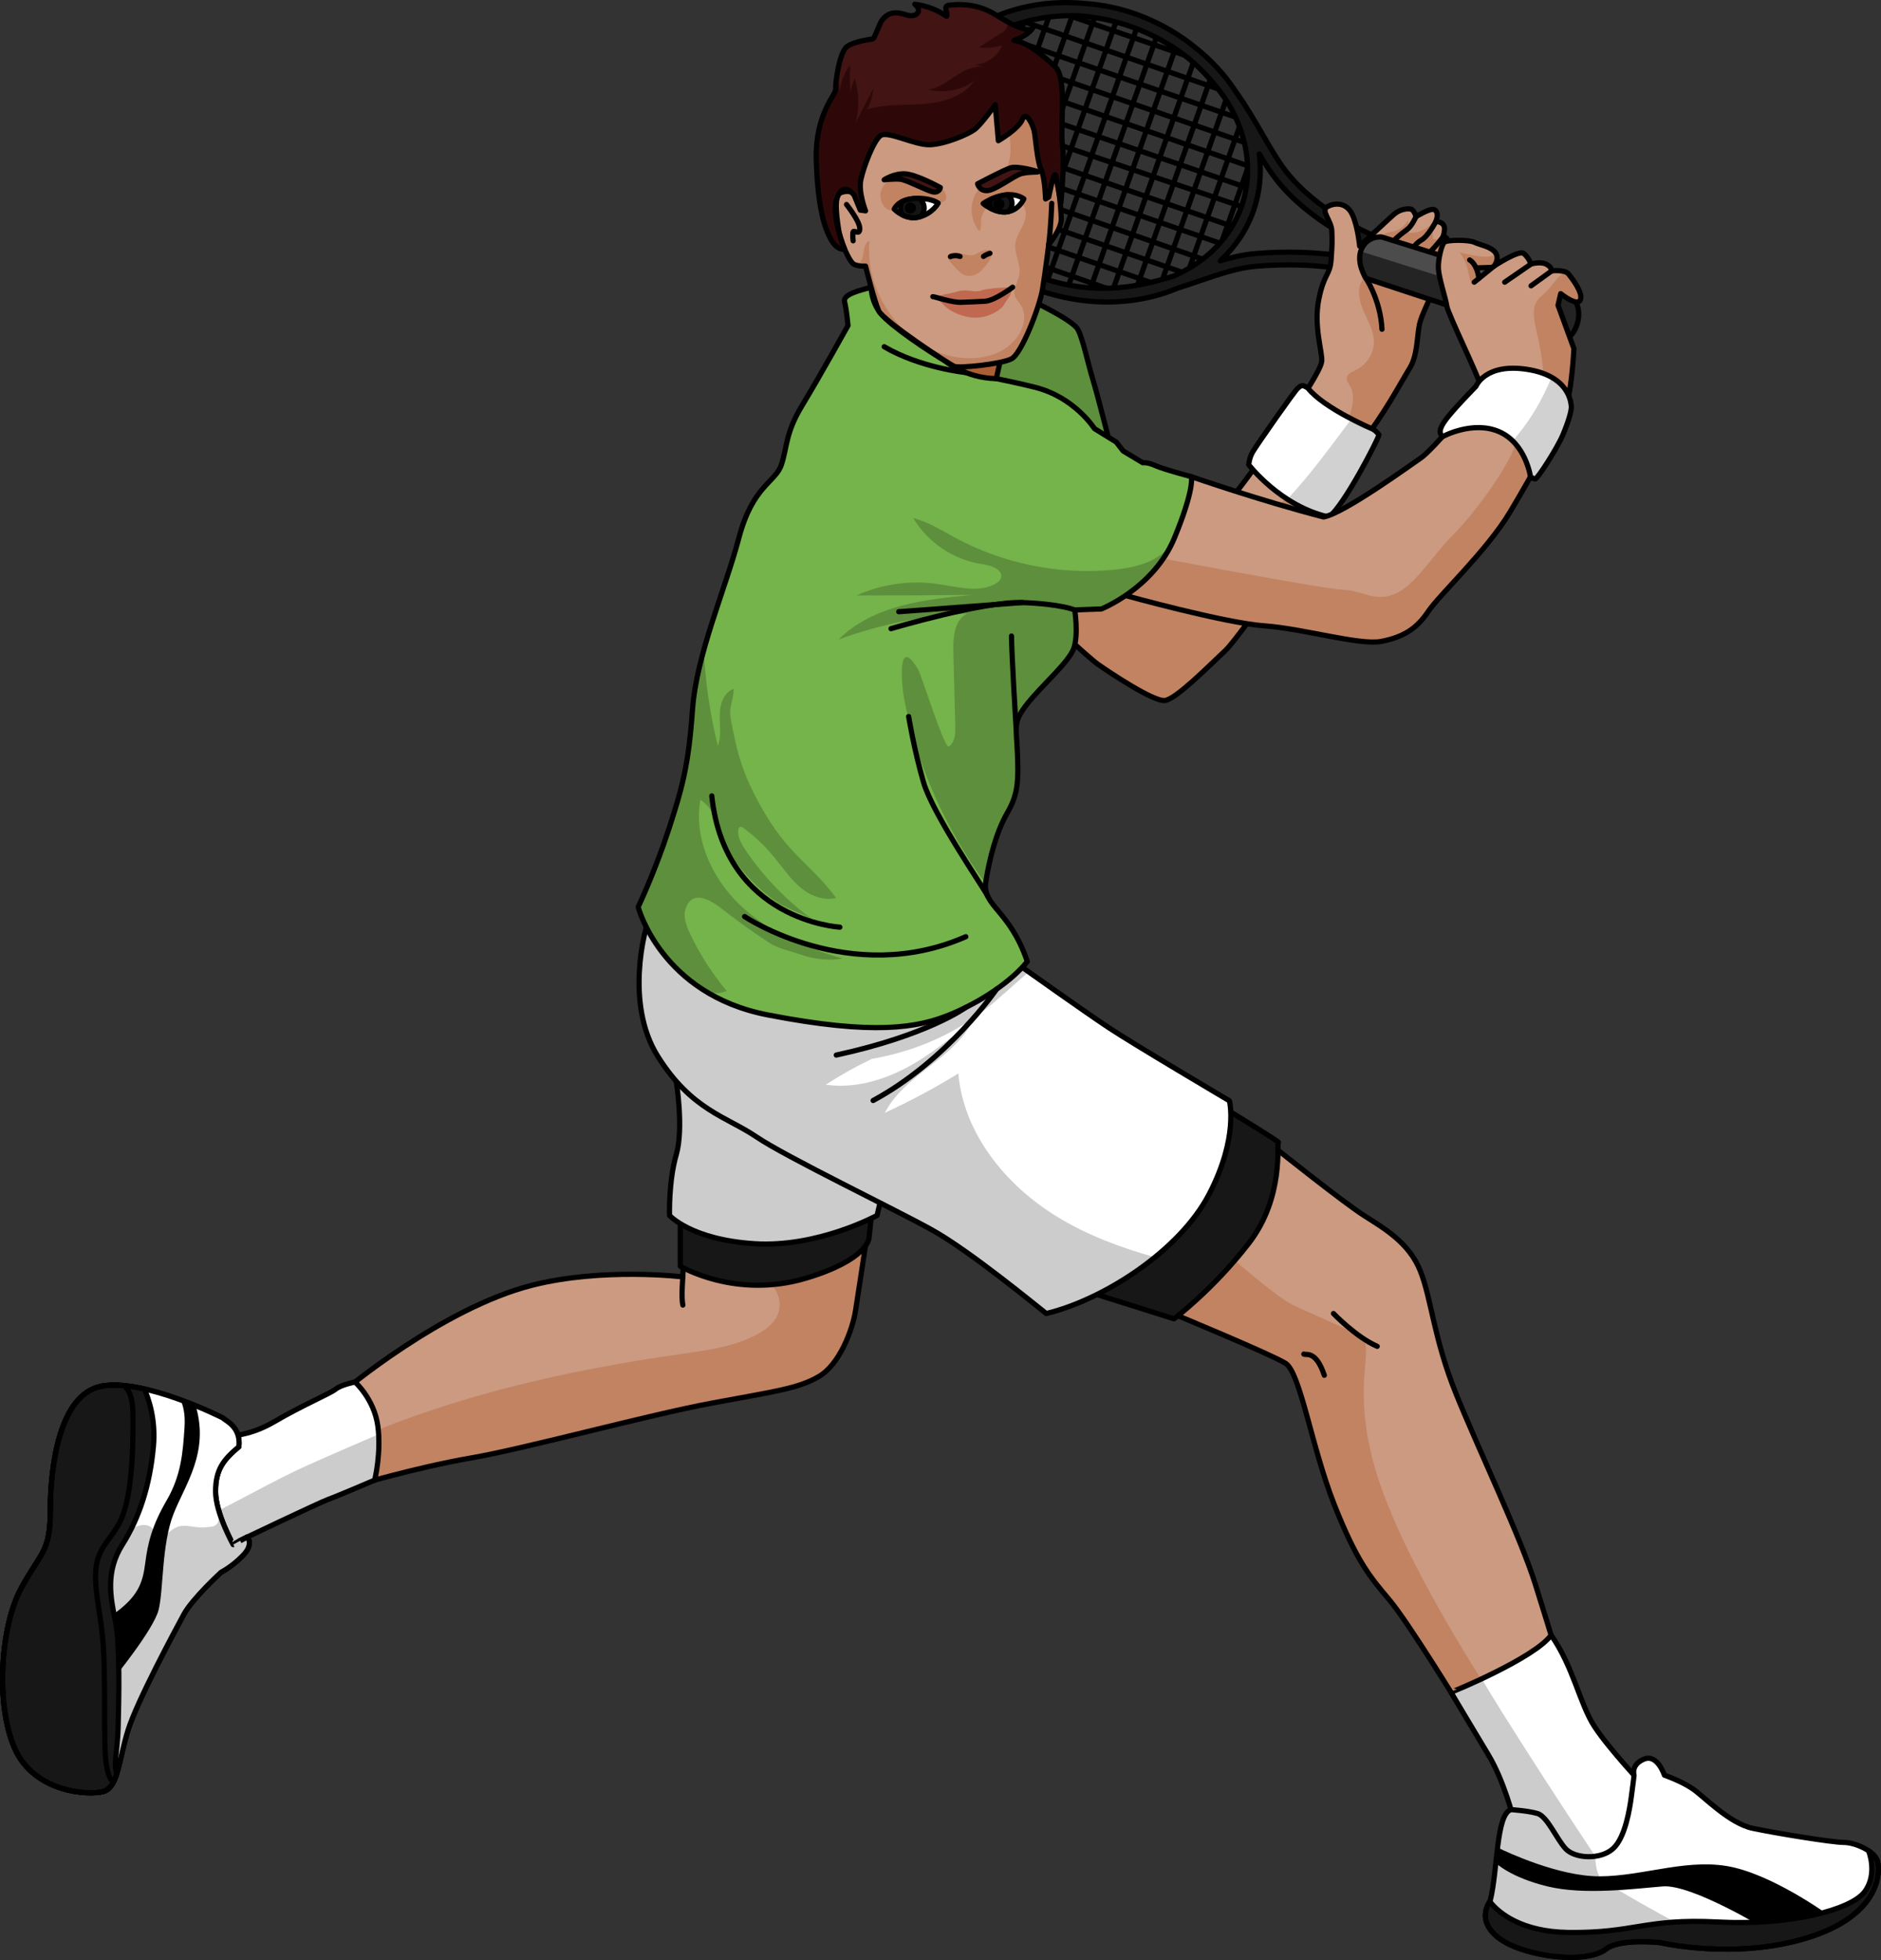 <?xml version="1.0" encoding="utf-8"?>
<!-- Generator: Adobe Illustrator 22.0.0, SVG Export Plug-In . SVG Version: 6.00 Build 0)  -->
<svg version="1.1" id="Layer_1" xmlns="http://www.w3.org/2000/svg" xmlns:xlink="http://www.w3.org/1999/xlink" x="0px" y="0px"
	 width="361.415px" height="376.594px" viewBox="0 0 361.415 376.594" enable-background="new 0 0 361.415 376.594"
	 xml:space="preserve">
<rect x="0" y="0" width="361.415" height="376.594" fill="#333333" stroke="none"/>
<g>
	<path fill="#CB9A80" d="M245.55,220.992c0,0,12.561,10.024,16.493,12.537c3.932,2.513,8.678,5.225,10.847,10.648
		s2.576,13.016,6.915,23.728c4.339,10.711,12.339,27.389,15.186,36.473c2.847,9.084,5.017,16.271,5.017,16.271l-19.389,7.457
		c0,0-10.034-16.406-13.694-20.745c-3.661-4.339-6.237-7.322-10.576-18.304c-4.339-10.983-6.508-25.355-9.356-27.118
		c-2.847-1.763-21.694-9.559-21.694-9.559l5.288-17.559l9.627-9.084L245.55,220.992z"/>
	<path fill="#C18362" d="M264.619,283.504c-5.525-17.626,0-24.819-3.252-26.706c-3.252-1.887-9.12-4.208-12.917-6.043
		c-3.797-1.835-14.372-11.364-14.372-11.364l-5.255,1.287l-3.524,11.702c0,0,18.847,7.796,21.694,9.559
		c2.847,1.763,5.017,16.135,9.356,27.118c4.339,10.983,6.915,13.965,10.576,18.304c3.661,4.339,13.694,20.745,13.694,20.745
		l6.016-2.314C286.634,325.792,270.144,301.13,264.619,283.504z"/>
	<path fill="none" stroke="#000000" stroke-linecap="round" stroke-linejoin="round" stroke-miterlimit="10" d="M245.55,220.992
		c0,0,12.561,10.024,16.493,12.537c3.932,2.513,8.678,5.225,10.847,10.648s2.576,13.016,6.915,23.728
		c4.339,10.711,12.339,27.389,15.186,36.473c2.847,9.084,5.017,16.271,5.017,16.271l-19.389,7.457c0,0-10.034-16.406-13.694-20.745
		c-3.661-4.339-6.237-7.322-10.576-18.304c-4.339-10.983-6.508-25.355-9.356-27.118c-2.847-1.763-21.694-9.559-21.694-9.559
		l5.288-17.559l9.627-9.084L245.55,220.992z"/>
	<path fill="none" stroke="#000000" stroke-linecap="round" stroke-linejoin="round" stroke-miterlimit="10" d="M256.212,252.38
		c0,0,4.339,4.542,8.406,6.305"/>
	<path fill="none" stroke="#000000" stroke-linecap="round" stroke-linejoin="round" stroke-miterlimit="10" d="M250.518,260.177
		c0.407,0.271,2.305-0.814,3.932,4.068"/>
	<path fill="#FFFFFF" d="M278.782,325.136c0.053,0.085,16.182-6.607,19.246-10.97c4.284,6.077,5.504,13.263,8.352,17.602
		c2.847,4.339,9.491,11.389,9.491,11.389l-3.254,13.694l-14.101,6.644l-7.593-6.644l-0.136-7.457c0,0-1.763-7.186-4.881-12.339
		S278.782,325.136,278.782,325.136z"/>
	<path opacity="0.2" d="M292.477,335.104c-2.639-4.144-5.278-8.302-7.783-12.535c-3.298,1.55-5.891,2.601-5.912,2.567
		c0,0,4.005,6.767,7.124,11.919c3.119,5.152,4.881,12.338,4.881,12.338l0.136,7.457l7.593,6.644l9.561-4.505
		C302.795,351.081,297.579,343.117,292.477,335.104z"/>
	<path fill="none" stroke="#000000" stroke-linecap="round" stroke-linejoin="round" stroke-miterlimit="10" d="M278.782,325.136
		c0.053,0.085,16.182-6.607,19.246-10.97c4.284,6.077,5.504,13.263,8.352,17.602c2.847,4.339,9.491,11.389,9.491,11.389
		l-3.254,13.694l-14.101,6.644l-7.593-6.644l-0.136-7.457c0,0-1.763-7.186-4.881-12.339S278.782,325.136,278.782,325.136z"/>
	<path fill="#FFFFFF" d="M290.323,347.704c0,0,3.176,0.198,5.075,0.74s3.661,4.881,5.424,6.779c1.763,1.898,6.644,2.169,9.084,0
		s3.254-8,3.525-9.898c0.271-1.898,0.539-4.239,0.539-4.239s-0.675-1.998,1.901-3.082c2.576-1.085,3.932,3.082,3.932,3.082
		s3.254,1.121,5.424,2.612c2.169,1.491,7.051,6.644,11.525,7.593c4.474,0.949,15.321,2.712,17.491,2.712
		c2.169,0,5.966,1.627,6.508,3.661s0.542,10.305-13.423,14.644c-13.966,4.339-28.338,0.949-28.338,0.949s-7.729-0.869-10.44,1.26
		c-2.712,2.129-10.034,2.074-16.271,0s-8.271-5.87-5.966-9.26C287.804,359.427,287.417,348.591,290.323,347.704z"/>
	<path d="M352.31,368.653c0,0-10.169-7.593-18.847-9.762c-8.678-2.169-17.491,1.627-26.169,1.627c-7.8,0-17.64-4.598-19.552-5.529
		c-0.119,0.963-0.226,1.965-0.335,2.972c0.001,0.001,2.799,2.768,9.919,4.493c7.121,1.725,16.613,0.445,22.172,0
		s19.796,8.233,19.796,8.233L352.31,368.653z"/>
	<path opacity="0.2" d="M323.156,370.009c0,0-15.047-8-15.861-9.491s-0.771-3.857-0.771-3.858c-2.21,0.314-4.584-0.232-5.703-1.437
		c-1.763-1.898-3.525-6.237-5.424-6.779c-1.898-0.542-5.075-0.74-5.075-0.74c-2.905,0.887-2.518,11.723-4.01,17.553
		c-2.305,3.39-0.271,7.186,5.966,9.26c6.237,2.074,13.559,2.129,16.271,0c2.712-2.129,10.44-1.26,10.44-1.26s1.57,0.368,4.165,0.707
		L323.156,370.009z"/>
	<path fill="#171717" d="M358.262,363.495c-2.601,3.459-14.199,6.529-28.216,5.801s-16.019,2.184-28.762,2.002
		c-8.836-0.126-13.293-3.665-15.033-5.937c-2.194,3.363-0.146,7.103,6.028,9.156c6.237,2.074,13.559,2.129,16.271,0
		c2.712-2.129,10.44-1.26,10.44-1.26s14.372,3.39,28.338-0.949c13.966-4.339,13.966-12.61,13.423-14.644
		c-0.203-0.763-0.864-1.468-1.726-2.052C359.025,355.612,360.863,360.036,358.262,363.495z"/>
	<path fill="none" stroke="#000000" stroke-linecap="round" stroke-linejoin="round" stroke-miterlimit="10" d="M358.262,363.495
		c-2.601,3.459-14.199,6.529-28.216,5.801s-16.019,2.184-28.762,2.002c-8.836-0.126-13.293-3.665-15.033-5.937
		c-2.194,3.363-0.146,7.103,6.028,9.156c6.237,2.074,13.559,2.129,16.271,0c2.712-2.129,10.44-1.26,10.44-1.26
		s14.372,3.39,28.338-0.949c13.966-4.339,13.966-12.61,13.423-14.644c-0.203-0.763-0.864-1.468-1.726-2.052
		C359.025,355.612,360.863,360.036,358.262,363.495z"/>
	<path fill="none" stroke="#000000" stroke-linecap="round" stroke-linejoin="round" stroke-miterlimit="10" d="M290.323,347.704
		c0,0,3.176,0.198,5.075,0.74s3.661,4.881,5.424,6.779c1.763,1.898,6.644,2.169,9.084,0s3.254-8,3.525-9.898
		c0.271-1.898,0.539-4.239,0.539-4.239s-0.675-1.998,1.901-3.082c2.576-1.085,3.932,3.082,3.932,3.082s3.254,1.121,5.424,2.612
		c2.169,1.491,7.051,6.644,11.525,7.593c4.474,0.949,15.321,2.712,17.491,2.712c2.169,0,5.966,1.627,6.508,3.661
		s0.542,10.305-13.423,14.644c-13.966,4.339-28.338,0.949-28.338,0.949s-7.729-0.869-10.44,1.26c-2.712,2.129-10.034,2.074-16.271,0
		s-8.271-5.87-5.966-9.26C287.804,359.427,287.417,348.591,290.323,347.704z"/>
	<path fill="#CB9A80" d="M166.285,239.391c0,0-1.333,8.827-1.908,12.47c-0.575,3.643-3.068,10.354-7.095,12.655
		c-4.027,2.301-8.149,2.78-20.517,5.081s-35.761,8.725-46.307,10.546c-10.546,1.822-22.435,5.369-22.435,5.369l-2.109-18.12
		c0,0,18.95-16.042,36.336-20.449c13.614-3.451,28.954-1.602,28.954-1.602l0.096-2.78l7.574-2.013L166.285,239.391z"/>
	<path fill="#C18362" d="M144.012,242.76c3.152,2.276,6.704,5.618,5.597,9.345c-0.566,1.906-2.259,3.255-4.002,4.212
		c-4.439,2.439-9.599,3.106-14.613,3.82c-21.902,3.117-43.751,8.008-63.951,16.948l0.981,8.427c0,0,11.888-3.547,22.435-5.369
		c10.546-1.822,33.939-8.245,46.307-10.546c12.368-2.301,16.49-2.78,20.517-5.081c4.027-2.301,6.519-9.012,7.095-12.655
		c0.575-3.643,1.908-12.47,1.908-12.47l-25.453,1.075C141.893,241.23,142.952,241.995,144.012,242.76z"/>
	<path fill="none" stroke="#000000" stroke-linecap="round" stroke-linejoin="round" stroke-miterlimit="10" d="M166.285,239.391
		c0,0-1.333,8.827-1.908,12.47c-0.575,3.643-3.068,10.354-7.095,12.655c-4.027,2.301-8.149,2.78-20.517,5.081
		s-35.761,8.725-46.307,10.546c-10.546,1.822-22.435,5.369-22.435,5.369l-2.109-18.12c0,0,18.95-16.042,36.336-20.449
		c13.614-3.451,28.954-1.602,28.954-1.602l0.096-2.78l7.574-2.013L166.285,239.391z"/>
	<path fill="none" stroke="#000000" stroke-linecap="round" stroke-linejoin="round" stroke-miterlimit="10" d="M131.205,245.341
		c0,0-0.343,3.892,0,5.413"/>
	<path fill="#FFFFFF" d="M68.214,265.541c0,0,3.674,3.263,4.38,8.438c0.706,5.176-0.604,10.411-0.604,10.411
		s-7.277,3.116-8.924,3.704s-16.938,7.881-16.938,7.881s-5.058,3.176-5.293,2.823c-0.235-0.353-1.529-16.468-1.529-16.468
		l3.882-6.47c0,0,4.117,0.47,9.528-2.705s10.704-5.38,11.763-6.234C65.535,266.067,68.214,265.541,68.214,265.541z"/>
	<path opacity="0.2" d="M58.985,281.592c-6.353,2.856-12.551,6.528-18.939,9.59c0.334,3.814,0.677,7.451,0.788,7.617
		c0.235,0.353,5.293-2.823,5.293-2.823s15.292-7.293,16.938-7.881c1.647-0.588,8.924-3.704,8.924-3.704s1.048-4.207,0.758-8.807
		C68.15,277.563,63.551,279.54,58.985,281.592z"/>
	<path fill="none" stroke="#000000" stroke-linecap="round" stroke-linejoin="round" stroke-miterlimit="10" d="M68.214,265.541
		c0,0,3.674,3.263,4.38,8.438c0.706,5.176-0.604,10.411-0.604,10.411s-7.277,3.116-8.924,3.704s-16.938,7.881-16.938,7.881
		s-5.058,3.176-5.293,2.823c-0.235-0.353-1.529-16.468-1.529-16.468l3.882-6.47c0,0,4.117,0.47,9.528-2.705
		s10.704-5.38,11.763-6.234C65.535,266.067,68.214,265.541,68.214,265.541z"/>
	<path fill="none" stroke="#000000" stroke-linecap="round" stroke-linejoin="round" stroke-miterlimit="10" d="M42.833,272.45
		c0.353,0.471,3.529,1.647,3.058,5.529c-2.941,2.47-4.47,4.352-4.47,8.587s3.4,10.212,3.382,10.222s2.698-1.466,2.698-1.466
		s1.331,1.297-0.786,3.505s-4.235,3.266-4.235,3.266s-5.529,5.058-7.175,8.116c-1.647,3.058-8.94,16.586-10.704,22.232
		c-1.764,5.646-1.882,10.939-4.705,11.763s-13.292,0.235-17.056-8.234s-2.705-23.526,1.176-30.701
		c3.882-7.175,5.646-6.94,5.646-15.056c0-8.116,1.647-22.349,9.881-23.879S42.833,272.45,42.833,272.45z"/>
	<path fill="#FFFFFF" d="M42.833,272.45c0.353,0.471,3.529,1.647,3.058,5.529c-2.941,2.47-4.47,4.352-4.47,8.587
		s3.4,10.212,3.382,10.222s2.698-1.466,2.698-1.466s1.331,1.297-0.786,3.505s-4.235,3.266-4.235,3.266s-5.529,5.058-7.175,8.116
		c-1.647,3.058-8.94,16.586-10.704,22.232c-1.764,5.646-1.882,10.939-4.705,11.763s-13.292,0.235-17.056-8.234
		s-2.705-23.526,1.176-30.701c3.882-7.175,5.646-6.94,5.646-15.056c0-8.116,1.647-22.349,9.881-23.879S42.833,272.45,42.833,272.45z
		"/>
	<path d="M35.453,274.289c-0.321,4.753-0.622,9.163-3.444,14.014s-3.625,8.232-4.107,12.054c-0.482,3.822-1.384,6.435-6.151,9.825
		c-1.071,7.947,0.045,12.372,0.045,12.372s7.712-9.408,8.676-13.23s0.56-12.532,2.851-18.393c2.214-5.666,6.942-11.828,4.278-20.833
		c-0.906-0.371-1.896-0.757-2.938-1.138C35.127,269.878,35.638,271.542,35.453,274.289z"/>
	<path opacity="0.2" d="M19.896,344.203c2.823-0.823,2.941-6.117,4.705-11.763c1.764-5.646,9.057-19.173,10.704-22.232
		c1.647-3.058,7.175-8.116,7.175-8.116s2.117-1.059,4.235-3.266c2.117-2.208,0.786-3.505,0.786-3.505s-2.715,1.477-2.698,1.466
		c0.012-0.007-1.558-2.781-2.563-5.886c0,0-0.105,0.07-0.105,0.07c0.064-0.042-0.162,1.487-0.366,1.738
		c-0.587,0.724-1.19,0.605-1.998,0.726c-1.705,0.257-3.22-0.38-4.874-0.243c-1.258,0.105-2.248,1.06-3.236,1.846
		c-0.468,0.372-1.129,0.723-1.625,0.389c-0.498-0.336-0.422-1.092-0.71-1.619c-0.253-0.464-0.787-0.72-1.312-0.775
		c-0.913-0.096-1.75,0.178-2.517,0.638c-2.702,1.622-4.808,4.166-6.192,6.973c-1.951,3.958-2.606,8.424-2.929,12.825
		c-0.451,6.137-0.309,12.307,0.172,18.442c0.329,4.196,0.821,8.377,1.385,12.548C18.746,344.429,19.432,344.339,19.896,344.203z"/>
	<path fill="#171717" d="M19.543,266.333c-8.234,1.529-9.881,15.762-9.881,23.879c0,8.116-1.765,7.881-5.646,15.056
		s-4.94,22.232-1.176,30.701c3.764,8.469,14.233,9.057,17.056,8.234c1.267-0.37,1.988-1.644,2.558-3.441
		c-0.689-1.606,0.137-4.633,0.242-8.717c0.135-5.288,0.407-15.999-0.542-20.609c-0.949-4.61-1.898-9.491,1.356-14.644
		c3.254-5.152,5.288-11.389,5.966-18.847c0.47-5.173-0.885-9.133-1.76-11.077C24.775,266.207,21.883,265.899,19.543,266.333z"/>
	<path fill="none" stroke="#000000" stroke-linecap="round" stroke-linejoin="round" stroke-miterlimit="10" d="M42.833,272.45
		c0.353,0.471,3.529,1.647,3.058,5.529c-2.941,2.47-4.47,4.352-4.47,8.587s3.4,10.212,3.382,10.222s2.698-1.466,2.698-1.466
		s1.331,1.297-0.786,3.505s-4.235,3.266-4.235,3.266s-5.529,5.058-7.175,8.116c-1.647,3.058-8.94,16.586-10.704,22.232
		c-1.764,5.646-1.882,10.939-4.705,11.763s-13.292,0.235-17.056-8.234s-2.705-23.526,1.176-30.701
		c3.882-7.175,5.646-6.94,5.646-15.056c0-8.116,1.647-22.349,9.881-23.879S42.833,272.45,42.833,272.45z"/>
	<path fill="none" stroke="#000000" stroke-linecap="round" stroke-linejoin="round" stroke-miterlimit="10" d="M19.543,266.333
		c-8.234,1.529-9.881,15.762-9.881,23.879c0,8.116-1.765,7.881-5.646,15.056c-3.882,7.175-4.94,22.232-1.176,30.701
		c3.764,8.469,14.233,9.057,17.056,8.234c0.929-0.271,1.563-1.033,2.061-2.126l0,0c0.059-0.137-0.595,1.045-1.355-2.109
		c-0.759-3.154-0.353-10.234-0.588-19.762c-0.235-9.528-1.412-10.822-1.647-16.821c-0.235-5.999,2.941-7.175,4.882-11.41
		s2.411-12.469,2.294-20.35c-0.049-3.264-0.844-4.764-1.759-5.405C22.26,266.081,20.819,266.096,19.543,266.333z"/>
	<path fill="#171717" d="M130.712,235.117v8.173c0,0,10.552,6.336,24.082,2.319c11.884-3.528,12.172-7.66,12.172-7.66l0.797-7.51
		c0,0-24.029-0.902-24.699-1.295C142.394,228.752,130.712,235.117,130.712,235.117z"/>
	<path fill="none" stroke="#000000" stroke-linecap="round" stroke-linejoin="round" stroke-miterlimit="10" d="M130.712,235.117
		v8.173c0,0,10.552,6.336,24.082,2.319c11.884-3.528,12.172-7.66,12.172-7.66l0.797-7.51c0,0-24.029-0.902-24.699-1.295
		C142.394,228.752,130.712,235.117,130.712,235.117z"/>
	<path fill="#FFFFFF" d="M129.931,207.756c0,0,1.485,9.012,0,14.12c-1.485,5.108-1.289,11.653-1.289,11.653
		s4.126,4.653,16.306,5.439c12.18,0.786,23.575-5.439,23.575-5.439l1.375-5.956c0,0,12.966-6.804-7.269-13.912
		c-20.235-7.108-19.565-7.108-19.565-7.108L129.931,207.756z"/>
	<path opacity="0.2" d="M129.931,207.756c0,0,1.485,9.012,0,14.12c-1.485,5.108-1.289,11.653-1.289,11.653s4.126,4.653,16.306,5.439
		c12.18,0.786,23.575-5.439,23.575-5.439l1.375-5.956c0,0,12.966-6.804-7.269-13.912c-20.235-7.108-19.565-7.108-19.565-7.108
		L129.931,207.756z"/>
	<path fill="none" stroke="#000000" stroke-linecap="round" stroke-linejoin="round" stroke-miterlimit="10" d="M129.931,207.756
		c0,0,1.485,9.012,0,14.12c-1.485,5.108-1.289,11.653-1.289,11.653s4.126,4.653,16.306,5.439c12.18,0.786,23.575-5.439,23.575-5.439
		l1.375-5.956c0,0,12.966-6.804-7.269-13.912c-20.235-7.108-19.565-7.108-19.565-7.108L129.931,207.756z"/>
	<path fill="#171717" d="M236.474,213.661c0,0,9.569,5.839,9.163,5.839s1.22,10.44-5.695,19.389
		c-6.915,8.949-14.372,14.508-14.372,14.508l-14.808-4.667l-3.225-12.146l6.373-12.61l12.067-9.356L236.474,213.661z"/>
	<path fill="none" stroke="#000000" stroke-linecap="round" stroke-linejoin="round" stroke-miterlimit="10" d="M236.474,213.661
		c0,0,9.569,5.839,9.163,5.839s1.22,10.44-5.695,19.389c-6.915,8.949-14.372,14.508-14.372,14.508l-14.808-4.667l-3.225-12.146
		l6.373-12.61l12.067-9.356L236.474,213.661z"/>
	<g>
		<g>
			
				<line fill="none" stroke="#000000" stroke-linecap="round" stroke-linejoin="round" stroke-miterlimit="10" x1="240.733" y1="29.524" x2="233.817" y2="49.066"/>
			
				<line fill="none" stroke="#000000" stroke-linecap="round" stroke-linejoin="round" stroke-miterlimit="10" x1="238.954" y1="22.089" x2="227.837" y2="53.502"/>
			
				<line fill="none" stroke="#000000" stroke-linecap="round" stroke-linejoin="round" stroke-miterlimit="10" x1="239.721" y1="40.077" x2="177.889" y2="19.153"/>
			
				<line fill="none" stroke="#000000" stroke-linecap="round" stroke-linejoin="round" stroke-miterlimit="10" x1="236.088" y1="17.729" x2="222.771" y2="55.358"/>
			
				<line fill="none" stroke="#000000" stroke-linecap="round" stroke-linejoin="round" stroke-miterlimit="10" x1="232.979" y1="14.053" x2="217.913" y2="56.625"/>
			
				<line fill="none" stroke="#000000" stroke-linecap="round" stroke-linejoin="round" stroke-miterlimit="10" x1="229.73" y1="10.776" x2="213.55" y2="56.495"/>
			
				<line fill="none" stroke="#000000" stroke-linecap="round" stroke-linejoin="round" stroke-miterlimit="10" x1="226.265" y1="8.116" x2="209.254" y2="56.175"/>
			
				<line fill="none" stroke="#000000" stroke-linecap="round" stroke-linejoin="round" stroke-miterlimit="10" x1="222.622" y1="5.95" x2="204.928" y2="55.939"/>
			
				<line fill="none" stroke="#000000" stroke-linecap="round" stroke-linejoin="round" stroke-miterlimit="10" x1="218.778" y1="4.352" x2="200.852" y2="54.998"/>
			
				<line fill="none" stroke="#000000" stroke-linecap="round" stroke-linejoin="round" stroke-miterlimit="10" x1="214.869" y1="2.939" x2="196.971" y2="53.502"/>
			
				<line fill="none" stroke="#000000" stroke-linecap="round" stroke-linejoin="round" stroke-miterlimit="10" x1="210.747" y1="2.126" x2="193.255" y2="51.543"/>
			
				<line fill="none" stroke="#000000" stroke-linecap="round" stroke-linejoin="round" stroke-miterlimit="10" x1="206.466" y1="1.763" x2="189.65" y2="49.272"/>
			
				<line fill="none" stroke="#000000" stroke-linecap="round" stroke-linejoin="round" stroke-miterlimit="10" x1="202.031" y1="1.837" x2="186.302" y2="46.271"/>
			
				<line fill="none" stroke="#000000" stroke-linecap="round" stroke-linejoin="round" stroke-miterlimit="10" x1="197.376" y1="2.52" x2="183.02" y2="43.085"/>
			
				<line fill="none" stroke="#000000" stroke-linecap="round" stroke-linejoin="round" stroke-miterlimit="10" x1="192.318" y1="4.352" x2="180.179" y2="38.654"/>
			
				<line fill="none" stroke="#000000" stroke-linecap="round" stroke-linejoin="round" stroke-miterlimit="10" x1="186.831" y1="7.398" x2="177.737" y2="33.094"/>
			
				<line fill="none" stroke="#000000" stroke-linecap="round" stroke-linejoin="round" stroke-miterlimit="10" x1="240.632" y1="36.423" x2="179.298" y2="15.313"/>
			
				<line fill="none" stroke="#000000" stroke-linecap="round" stroke-linejoin="round" stroke-miterlimit="10" x1="240.942" y1="32.267" x2="181.833" y2="11.791"/>
			
				<line fill="none" stroke="#000000" stroke-linecap="round" stroke-linejoin="round" stroke-miterlimit="10" x1="240.47" y1="27.839" x2="184.874" y2="8.58"/>
			
				<line fill="none" stroke="#000000" stroke-linecap="round" stroke-linejoin="round" stroke-miterlimit="10" x1="238.972" y1="23.056" x2="189.3" y2="5.85"/>
			
				<line fill="none" stroke="#000000" stroke-linecap="round" stroke-linejoin="round" stroke-miterlimit="10" x1="235.93" y1="17.739" x2="194.349" y2="3.335"/>
			
				<line fill="none" stroke="#000000" stroke-linecap="round" stroke-linejoin="round" stroke-miterlimit="10" x1="230.839" y1="11.711" x2="202.031" y2="1.837"/>
			
				<line fill="none" stroke="#000000" stroke-linecap="round" stroke-linejoin="round" stroke-miterlimit="10" x1="237.932" y1="43.904" x2="176.877" y2="22.754"/>
			
				<line fill="none" stroke="#000000" stroke-linecap="round" stroke-linejoin="round" stroke-miterlimit="10" x1="235.637" y1="47.159" x2="176.627" y2="26.718"/>
			
				<line fill="none" stroke="#000000" stroke-linecap="round" stroke-linejoin="round" stroke-miterlimit="10" x1="232.46" y1="50.279" x2="177.219" y2="30.986"/>
			
				<line fill="none" stroke="#000000" stroke-linecap="round" stroke-linejoin="round" stroke-miterlimit="10" x1="228.679" y1="52.849" x2="178.648" y2="35.519"/>
			
				<line fill="none" stroke="#000000" stroke-linecap="round" stroke-linejoin="round" stroke-miterlimit="10" x1="223.187" y1="54.998" x2="181.301" y2="40.488"/>
			
				<line fill="none" stroke="#000000" stroke-linecap="round" stroke-linejoin="round" stroke-miterlimit="10" x1="215.816" y1="56.495" x2="186.087" y2="46.196"/>
		</g>
		<path fill="#171717" d="M263.461,45.051c-0.102-0.043-10.283-4.365-16.322-12.059c-1.572-2.004-3.03-4.526-4.574-7.196
			c-1.523-2.634-3.178-5.482-5.194-8.298c-2.028-3.099-4.65-5.956-7.772-8.414c-2.943-2.396-6.46-4.528-10.787-6.167
			c-3.387-1.283-6.892-2.009-10.376-2.246c-5.408-0.51-10.753,0.122-15.625,1.902c-7.837,2.862-13.525,8.341-16.025,15.431
			c-0.002,0.004-0.004,0.008-0.005,0.012c-0.003,0.007-0.005,0.015-0.008,0.022c-0.002,0.007-0.006,0.014-0.008,0.021
			c-0.001,0.004-0.002,0.009-0.004,0.013c-1.176,3.023-1.578,6.334-1.232,9.757c0.775,9.556,7.087,18.885,16.883,24.622
			c0.204,0.123,0.411,0.239,0.617,0.358c0.137,0.077,0.273,0.154,0.412,0.23c2.401,1.341,4.95,2.424,7.6,3.201
			c0.082,0.025,0.163,0.051,0.245,0.076c0.052,0.015,0.102,0.033,0.154,0.048c0.081,0.023,0.16,0.041,0.241,0.063
			c3.711,1.076,7.434,1.599,11.039,1.599c4.844,0,9.473-0.928,13.569-2.667c1.429-0.449,2.818-0.922,4.175-1.384
			c3.799-1.293,7.388-2.515,10.836-2.811c11.664-0.997,19.754,1.128,19.834,1.15c0.652,0.174,1.32-0.211,1.496-0.86
			c0.175-0.651-0.21-1.32-0.86-1.496c-0.344-0.093-8.549-2.264-20.678-1.224c-2.199,0.188-4.393,0.708-6.627,1.373
			c2.846-2.64,5.064-5.867,6.378-9.622c1.246-3.559,1.574-7.255,1.112-10.9c1.061,1.783,2.121,3.459,3.264,4.916
			c6.426,8.189,16.858,12.62,17.299,12.804c0.624,0.262,1.336-0.033,1.597-0.655C264.375,46.026,264.083,45.311,263.461,45.051z
			 M238.539,39.677c-2.139,6.111-6.903,10.713-13.011,13.358c-6.572,2.057-14.025,3.576-23.295,1.011
			c-0.094-0.028-0.187-0.051-0.281-0.079c-0.061-0.017-0.12-0.038-0.18-0.056c-0.476-0.146-0.952-0.3-1.428-0.467
			c-2.02-0.707-3.934-1.563-5.733-2.544c-0.08-0.044-0.16-0.088-0.239-0.133c-0.24-0.133-0.475-0.272-0.711-0.409
			c-5.583-3.351-10.211-8.221-13.06-13.947c-1.468-2.951-2.349-5.929-2.643-8.804c-0.231-2.928,0.11-5.873,1.103-8.719
			c4.034-10.242,15.906-16.384,28.288-15.85c3.301,0.233,6.641,0.915,9.914,2.06c4.175,1.461,7.902,3.558,11.067,6.089
			c2.84,2.353,5.104,4.981,7.04,7.692C239.553,25.29,240.955,32.774,238.539,39.677z"/>
		<path fill="none" stroke="#000000" stroke-linecap="round" stroke-linejoin="round" stroke-miterlimit="10" d="M263.461,45.051
			c-0.102-0.043-10.283-4.365-16.322-12.059c-1.572-2.004-3.03-4.526-4.574-7.196c-1.523-2.634-3.178-5.482-5.194-8.298
			c-2.028-3.099-4.65-5.956-7.772-8.414c-2.943-2.396-6.46-4.528-10.787-6.167c-3.387-1.283-6.892-2.009-10.376-2.246
			c-5.408-0.51-10.753,0.122-15.625,1.902c-7.837,2.862-13.525,8.341-16.025,15.431c-0.002,0.004-0.004,0.008-0.005,0.012
			c-0.003,0.007-0.005,0.015-0.008,0.022c-0.002,0.007-0.006,0.014-0.008,0.021c-0.001,0.004-0.002,0.009-0.004,0.013
			c-1.176,3.023-1.578,6.334-1.232,9.757c0.775,9.556,7.087,18.885,16.883,24.622c0.204,0.123,0.411,0.239,0.617,0.358
			c0.137,0.077,0.273,0.154,0.412,0.23c2.401,1.341,4.95,2.424,7.6,3.201c0.082,0.025,0.163,0.051,0.245,0.076
			c0.052,0.015,0.102,0.033,0.154,0.048c0.081,0.023,0.16,0.041,0.241,0.063c3.711,1.076,7.434,1.599,11.039,1.599
			c4.844,0,9.473-0.928,13.569-2.667c1.429-0.449,2.818-0.922,4.175-1.384c3.799-1.293,7.388-2.515,10.836-2.811
			c11.664-0.997,19.754,1.128,19.834,1.15c0.652,0.174,1.32-0.211,1.496-0.86c0.175-0.651-0.21-1.32-0.86-1.496
			c-0.344-0.093-8.549-2.264-20.678-1.224c-2.199,0.188-4.393,0.708-6.627,1.373c2.846-2.64,5.064-5.867,6.378-9.622
			c1.246-3.559,1.574-7.255,1.112-10.9c1.061,1.783,2.121,3.459,3.264,4.916c6.426,8.189,16.858,12.62,17.299,12.804
			c0.624,0.262,1.336-0.033,1.597-0.655C264.375,46.026,264.083,45.311,263.461,45.051z M238.539,39.677
			c-2.139,6.111-6.903,10.713-13.011,13.358c-6.572,2.057-14.025,3.576-23.295,1.011c-0.094-0.028-0.187-0.051-0.281-0.079
			c-0.061-0.017-0.12-0.038-0.18-0.056c-0.476-0.146-0.952-0.3-1.428-0.467c-2.02-0.707-3.934-1.563-5.733-2.544
			c-0.08-0.044-0.16-0.088-0.239-0.133c-0.24-0.133-0.475-0.272-0.711-0.409c-5.583-3.351-10.211-8.221-13.06-13.947
			c-1.468-2.951-2.349-5.929-2.643-8.804c-0.231-2.928,0.11-5.873,1.103-8.719c4.034-10.242,15.906-16.384,28.288-15.85
			c3.301,0.233,6.641,0.915,9.914,2.06c4.175,1.461,7.902,3.558,11.067,6.089c2.84,2.353,5.104,4.981,7.04,7.692
			C239.553,25.29,240.955,32.774,238.539,39.677z"/>
	</g>
	<g>
		<path id="changecolor_20_" fill="#75B34B" d="M199.518,58.19c0,0,6.907,3.552,7.83,5.282s1.798,6.74,2.629,9.714
			c0.831,2.974,3.537,15.157,3.537,15.157l-20.622-11.777l-7.345-2.866L199.518,58.19z"/>
		<path opacity="0.2" d="M199.096,58.203c0,0,7.005,3.354,7.977,5.058c0.972,1.703,1.989,6.686,2.904,9.635s3.966,15.05,3.966,15.05
			L192.994,76.76l-7.423-2.656L199.096,58.203z"/>
		<path fill="none" stroke="#000000" stroke-linecap="round" stroke-linejoin="round" stroke-miterlimit="10" d="M199.096,58.203
			c0,0,7.005,3.354,7.977,5.058c0.972,1.703,1.989,6.686,2.904,9.635s3.966,15.05,3.966,15.05L192.994,76.76l-7.423-2.656
			L199.096,58.203z"/>
	</g>
	<path fill="#CB9A80" d="M237.632,94.468c0,0,8.127-10.642,10.356-14.453c2.229-3.811,5.824-8.916,5.968-10.642
		c0.144-1.726-1.582-6.687-0.575-11.793c1.007-5.105,2.157-4.623,2.373-7.633c0.216-3.01,0.216-3.369,0.144-5.526
		c-0.072-2.157-2.301-3.955-0.791-4.746c1.51-0.791,3.595-0.719,4.674,1.438c1.079,2.157,1.466,6.184,1.466,6.184
		s5.437-5.105,6.588-6.112s2.589-1.151,3.236-1.007c0.647,0.144,1.007,1.438,1.007,1.438s2.589-1.582,3.38-1.366
		c0.791,0.216,0.863,1.222,0.431,2.301c1.007,0.072,1.582,0.503,1.654,1.222c0.072,0.719-0.288,1.752-0.288,1.752
		s0.706-0.183,0.892,0.65c0.186,0.833-0.658,2.858-1.036,5.195c-0.378,2.336-3.883,8.51-4.386,11.027
		c-0.503,2.517-0.36,5.924-1.87,8.355s-5.465,9.855-9.132,14.017s-3.82,8.692-3.82,8.692s-19.047,28.331-22.498,31.567
		c-3.452,3.236-9.42,9.276-11.577,9.564c-2.157,0.288-10.642-5.393-12.799-6.903c-2.157-1.51-11.271-10.151-11.271-10.151
		s10.062-0.635,15.305-5.669c5.242-5.033,4.379-3.595,4.379-3.595s6.04,2.732,6.328,2.517S237.632,94.468,237.632,94.468z"/>
	<path fill="#C18362" d="M211.028,127.689c2.157,1.51,10.642,7.191,12.799,6.903c2.157-0.288,8.125-6.328,11.577-9.564
		c3.452-3.236,22.498-31.567,22.498-31.567s0.152-4.53,3.82-8.692c3.667-4.162,7.622-11.586,9.132-14.017
		c1.51-2.431,1.366-5.838,1.87-8.355c0.503-2.517,4.008-8.69,4.386-11.027c0.315-1.949,0.947-3.671,1.043-4.675
		c-0.933-0.342-1.9-0.605-2.818-0.8c-0.048-1.026-0.096-2.052-0.144-3.078c-1.084,1.306-2.815,2.047-4.508,1.932
		c-0.04-0.838-0.079-1.677-0.119-2.515c-0.571,1.137-1.672,1.993-2.914,2.267c-0.639,0.141-1.352,0.153-1.853,0.574
		c-1.192,1-0.055,2.941-0.328,4.473c-0.329,1.848-2.575,2.617-3.639,4.163c-1.195,1.737-0.69,4.115,0.155,6.047
		c0.845,1.932,2.005,3.834,2.006,5.942c0.002,2.262-1.459,4.418-3.493,5.407c-0.741,0.36-1.686,0.756-1.734,1.579
		c-0.03,0.519,0.336,0.962,0.601,1.409c1.022,1.729,0.606,3.939-0.097,5.82c-4.048,10.831-15.712,16.913-21.535,26.902
		c-2.85,4.889-4.732,7.934-10.932,7.598c-4.192-0.227-7.913-1.212-11.698-2.585c-0.014,0.014-0.026,0.025-0.041,0.039
		c-5.242,5.033-15.305,5.668-15.305,5.668S208.87,126.178,211.028,127.689z"/>
	<path fill="none" stroke="#000000" stroke-linecap="round" stroke-linejoin="round" stroke-miterlimit="10" d="M237.632,94.468
		c0,0,8.127-10.642,10.356-14.453c2.229-3.811,5.824-8.916,5.968-10.642c0.144-1.726-1.582-6.687-0.575-11.793
		c1.007-5.105,2.157-4.623,2.373-7.633c0.216-3.01,0.216-3.369,0.144-5.526c-0.072-2.157-2.301-3.955-0.791-4.746
		c1.51-0.791,3.595-0.719,4.674,1.438c1.079,2.157,1.466,6.184,1.466,6.184s5.437-5.105,6.588-6.112s2.589-1.151,3.236-1.007
		c0.647,0.144,1.007,1.438,1.007,1.438s2.589-1.582,3.38-1.366c0.791,0.216,0.863,1.222,0.431,2.301
		c1.007,0.072,1.582,0.503,1.654,1.222c0.072,0.719-0.288,1.752-0.288,1.752s0.706-0.183,0.892,0.65
		c0.186,0.833-0.658,2.858-1.036,5.195c-0.378,2.336-3.883,8.51-4.386,11.027c-0.503,2.517-0.36,5.924-1.87,8.355
		s-5.465,9.855-9.132,14.017s-3.82,8.692-3.82,8.692s-19.047,28.331-22.498,31.567c-3.452,3.236-9.42,9.276-11.577,9.564
		c-2.157,0.288-10.642-5.393-12.799-6.903c-2.157-1.51-11.271-10.151-11.271-10.151s10.062-0.635,15.305-5.669
		c5.242-5.033,4.379-3.595,4.379-3.595s6.04,2.732,6.328,2.517S237.632,94.468,237.632,94.468z"/>
	<g>
		<path fill="#FFFFFF" d="M239.934,89.29c0,0,6.112,8.009,15.388,10.045c2.876-2.063,9.564-15.078,9.635-15.797
			c-0.791-1.007-1.344-1.148-1.344-1.148s-9.225-3.929-12.282-7.79c-1.187-0.841-1.403-0.453-1.978,0
			c-0.575,0.453-8.054,11.147-8.701,12.308C240.006,88.068,239.934,89.29,239.934,89.29z"/>
		<path fill="#D1D1D1" d="M263.614,82.39c0,0-1.739-0.741-3.956-1.894c-3.996,5.311-7.82,10.647-12.311,15.417
			c2.253,1.453,4.944,2.758,7.975,3.423c2.876-2.063,9.564-15.078,9.635-15.797C264.166,82.531,263.614,82.39,263.614,82.39z"/>
		<path fill="none" stroke="#000000" stroke-linecap="round" stroke-linejoin="round" stroke-miterlimit="10" d="M239.934,89.29
			c0,0,6.112,8.009,15.388,10.045c2.876-2.063,9.564-15.078,9.635-15.797c-0.791-1.007-1.344-1.148-1.344-1.148
			s-9.225-3.929-12.282-7.79c-1.187-0.841-1.403-0.453-1.978,0c-0.575,0.453-8.054,11.147-8.701,12.308
			C240.006,88.068,239.934,89.29,239.934,89.29z"/>
	</g>
	<path fill="none" stroke="#000000" stroke-linecap="round" stroke-linejoin="round" stroke-miterlimit="10" d="M277.253,45.526
		c0,0-1.788,2.388-2.94,3.269c-1.152,0.881-1.341,3.119-1.552,3.254"/>
	<path fill="none" stroke="#000000" stroke-linecap="round" stroke-linejoin="round" stroke-miterlimit="10" d="M262.253,53.145
		c0.022,0.04,2.992,4.291,3.28,10.115"/>
	<path fill="none" stroke="#000000" stroke-linecap="round" stroke-linejoin="round" stroke-miterlimit="10" d="M272.076,41.616
		c0,0-0.678,1.551-1.492,2.297c-0.814,0.746-3.593,2.237-4.339,5.152"/>
	<path fill="none" stroke="#000000" stroke-linecap="round" stroke-linejoin="round" stroke-miterlimit="10" d="M275.887,42.551
		c0,0-1.438,2.837-2.862,3.625c-1.424,0.788-2.915,3.5-3.39,4.551"/>
	<path fill="#4C4C4C" d="M300.99,56.65L265.5,45.54c0,0-2.644-0.339-3.864,2.237c-1.22,2.576,0.814,5.705,0.814,5.705l36.53,12.023
		L300.99,56.65z"/>
	<path fill="#242424" d="M298.979,65.506l1.143-5.035L261.435,48.3c-0.755,2.458,1.014,5.182,1.014,5.182L298.979,65.506z"/>
	<path fill="none" stroke="#000000" stroke-linecap="round" stroke-linejoin="round" stroke-miterlimit="10" d="M300.99,56.65
		L265.5,45.54c0,0-2.644-0.339-3.864,2.237c-1.22,2.576,0.814,5.705,0.814,5.705l36.53,12.023L300.99,56.65z"/>
	
		<line fill="none" stroke="#000000" stroke-linecap="round" stroke-linejoin="round" stroke-miterlimit="10" x1="254.314" y1="99.335" x2="250.856" y2="100.86"/>
	<path fill="#FFFFFF" d="M124.19,178.146c0,0-4.312,14.44,2.197,24.813c6.508,10.372,13.22,11.593,18.915,15.457
		s26.44,13.83,33.761,17.898c7.322,4.068,20.135,14.644,21.965,16.067c10.983-2.644,25.626-12,31.321-22.982
		c5.695-10.983,3.864-17.898,3.864-17.898s-18.304-10.809-23.186-14.048c-4.881-3.239-16.61-11.592-16.61-11.592l-25.219,2.048
		l-31.389-4.409L124.19,178.146z"/>
	<path opacity="0.2" d="M203.041,233.74c-9.834-6.032-17.917-15.987-18.908-27.481c-4.55,2.798-9.268,5.323-14.12,7.559
		c3.786-7.446,13.603-10.427,17.049-18.036c-4.086,3.45-8.228,6.908-12.958,9.404c-4.73,2.496-10.153,3.987-15.446,3.225
		c2.837-1.842,5.796-3.49,8.844-4.957c7.7-1.334,15.066-4.361,21.292-9.106c3.089-2.354,5.901-5.092,8.862-7.607
		c-0.775-0.55-1.239-0.881-1.239-0.881l-25.219,2.048l-19.134-2.688h0l-12.255-1.721l-15.62-5.353c0,0-1.154,3.877-1.365,9.053
		c0,0.003,0,0.005,0,0.008c0,0,0,0,0,0c-0.195,4.816,0.426,10.754,3.562,15.751c6.508,10.372,13.22,11.593,18.915,15.457
		c5.695,3.864,26.44,13.83,33.761,17.898s20.135,14.644,21.965,16.067c6.549-1.576,14.399-5.54,20.877-10.812
		C215.292,239.725,208.878,237.32,203.041,233.74z"/>
	<path fill="none" stroke="#000000" stroke-linecap="round" stroke-linejoin="round" stroke-miterlimit="10" d="M124.19,178.146
		c0,0-4.312,14.44,2.197,24.813c6.508,10.372,13.22,11.593,18.915,15.457s26.44,13.83,33.761,17.898
		c7.322,4.068,20.135,14.644,21.965,16.067c10.983-2.644,25.626-12,31.321-22.982c5.695-10.983,3.864-17.898,3.864-17.898
		s-18.304-10.809-23.186-14.048c-4.881-3.239-16.61-11.592-16.61-11.592l-25.219,2.048l-31.389-4.409L124.19,178.146z"/>
	
		<ellipse transform="matrix(0.246 -0.969 0.969 0.246 167.076 336.943)" fill="#242424" stroke="#000000" stroke-linecap="round" stroke-linejoin="round" stroke-miterlimit="10" cx="300.1" cy="61.087" rx="4.559" ry="3.134"/>
	<path fill="#CB9A80" d="M216.261,114.426c0,0,19.07,5.281,26.663,5.824s18.304,3.796,22.508,2.983
		c4.203-0.814,6.779-2.441,8.949-5.695c2.169-3.254,11.254-11.661,15.728-19.118c4.474-7.457,10.678-18.609,11.389-22.779
		c0.712-4.169,0.915-8.644,0.915-8.644l-3.051-8.339l0.508-2.237c0,0,3.152,2.542,3.763,1.22c0.61-1.322-1.525-4.068-2.237-4.983
		c-0.712-0.915-3.254-0.61-3.254-0.61s0-0.814-1.119-1.322c-1.119-0.508-2.847,0-2.847,0s-0.508-1.322-1.424-2.034
		c-0.915-0.712-5.695,2.441-5.695,2.441s1.119-1.328,0.305-2.545s-3.051-1.522-4.068-2.031c-1.017-0.508-5.288-0.508-5.796,0
		c-0.508,0.508-1.22,3.254-1.119,5.085s1.424,5.796,1.627,7.22c0.203,1.424,6.305,13.932,6.508,15.355
		c0.203,1.424-9.44,12.371-11.44,13.728c-2,1.357-14.796,10.678-18.762,11.389c-12.203-3.152-25.427-7.758-25.427-7.758
		l-13.826,14.164L216.261,114.426z"/>
	<path fill="#C18362" d="M287.059,51.133c0,0,0.993-1.202,0.391-2.367c-0.331,0.251-0.791,0.471-1.441,0.543
		c-1.83,0.203-5.525-0.814-5.525-0.814s1.186,1.716,1.424,2.875c0.237,1.159,0.814,3.328,0.814,3.328l5.717-4.418
		C287.643,50.749,287.059,51.133,287.059,51.133z"/>
	<polygon fill="#4C4C4C" points="287.059,51.346 283.775,51.474 284.143,53.502 	"/>
	<path fill="#C18362" d="M242.925,120.25c7.593,0.542,18.304,3.796,22.508,2.983c4.203-0.814,6.779-2.441,8.949-5.695
		c2.169-3.254,11.254-11.661,15.728-19.118c4.474-7.457,10.678-18.609,11.389-22.779c0.712-4.169,0.915-8.644,0.915-8.644
		l-3.051-8.339l0.508-2.237c0,0,3.152,2.542,3.763,1.22c0.61-1.322-1.525-4.068-2.237-4.983c-0.136-0.174-0.339-0.304-0.577-0.4
		c-1.613,0.628-2.244,2.6-4.66,4.645c-2.896,2.451-0.7,5.886,0.115,12.199c0.815,6.313-0.275,7.876-0.275,7.876
		s-3.717,5.738-5.367,9.742c-1.65,4.004-7.152,11.708-11.357,15.958c-4.205,4.25-7.356,9.809-11.28,11.443
		c-3.923,1.635-6.049-0.654-10.136-0.817c-4.087-0.163-42.799-7.562-42.799-7.562l1.2,8.684
		C216.261,114.426,235.332,119.707,242.925,120.25z"/>
	<path fill="none" stroke="#000000" stroke-linecap="round" stroke-linejoin="round" stroke-miterlimit="10" d="M216.261,114.426
		c0,0,19.07,5.281,26.663,5.824s18.304,3.796,22.508,2.983c4.203-0.814,6.779-2.441,8.949-5.695
		c2.169-3.254,11.254-11.661,15.728-19.118c4.474-7.457,10.678-18.609,11.389-22.779c0.712-4.169,0.915-8.644,0.915-8.644
		l-3.051-8.339l0.508-2.237c0,0,3.152,2.542,3.763,1.22c0.61-1.322-1.525-4.068-2.237-4.983c-0.712-0.915-3.254-0.61-3.254-0.61
		s0-0.814-1.119-1.322c-1.119-0.508-2.847,0-2.847,0s-0.508-1.322-1.424-2.034c-0.915-0.712-5.695,2.441-5.695,2.441
		s1.119-1.328,0.305-2.545s-3.051-1.522-4.068-2.031c-1.017-0.508-5.288-0.508-5.796,0c-0.508,0.508-1.22,3.254-1.119,5.085
		s1.424,5.796,1.627,7.22c0.203,1.424,6.305,13.932,6.508,15.355c0.203,1.424-9.44,12.371-11.44,13.728
		c-2,1.357-14.796,10.678-18.762,11.389c-12.203-3.152-25.427-7.758-25.427-7.758l-13.826,14.164L216.261,114.426z"/>
	<path fill="#FFFFFF" d="M277.22,83.876c0,0,5.771-3.15,10.856-0.913c5.085,2.237,5.994,8.64,5.994,8.64s0.514,0.41,0.921,0.41
		s4.169-5.796,5.288-8.44c1.119-2.644,1.729-4.779,1.627-5.593s-0.508-5.796-8.542-7.017s-9.762,3.254-9.762,3.254
		s-4.383,4.476-5.806,6.409C276.371,82.558,276.543,83.363,277.22,83.876z"/>
	<path fill="#D1D1D1" d="M301.905,77.98c-0.076-0.607-0.325-3.535-3.784-5.489c-1.849,4.492-4.335,8.681-7.489,12.221
		c2.847,2.785,3.437,6.892,3.437,6.892s0.514,0.41,0.921,0.41c0.407,0,4.169-5.796,5.288-8.44
		C301.397,80.929,302.007,78.793,301.905,77.98z"/>
	<path fill="none" stroke="#000000" stroke-linecap="round" stroke-linejoin="round" stroke-miterlimit="10" d="M277.22,83.876
		c0,0,5.771-3.15,10.856-0.913c5.085,2.237,5.994,8.64,5.994,8.64s0.514,0.41,0.921,0.41s4.169-5.796,5.288-8.44
		c1.119-2.644,1.729-4.779,1.627-5.593s-0.508-5.796-8.542-7.017s-9.762,3.254-9.762,3.254s-4.383,4.476-5.806,6.409
		C276.371,82.558,276.543,83.363,277.22,83.876z"/>
	<path fill="none" stroke="#000000" stroke-linecap="round" stroke-linejoin="round" stroke-miterlimit="10" d="M286.652,51.371
		c-0.405,0.014-1.924,0.083-3.041,0.103"/>
	<path fill="none" stroke="#000000" stroke-linecap="round" stroke-linejoin="round" stroke-miterlimit="10" d="M282.381,49.947
		c0,0,1.424,0.708,1.763,3.555"/>
	
		<line fill="none" stroke="#000000" stroke-linecap="round" stroke-linejoin="round" stroke-miterlimit="10" x1="283.262" y1="54.218" x2="287.059" y2="51.134"/>
	
		<line fill="none" stroke="#000000" stroke-linecap="round" stroke-linejoin="round" stroke-miterlimit="10" x1="294.177" y1="50.727" x2="289.113" y2="54.218"/>
	
		<line fill="none" stroke="#000000" stroke-linecap="round" stroke-linejoin="round" stroke-miterlimit="10" x1="298.143" y1="52.049" x2="294.177" y2="54.917"/>
	<path id="changecolor_19_" fill="#75B34B" d="M167.38,55.187c-1.898,0.569-5.48,1.283-5.101,2.801s0.66,4.554,0.66,4.554
		s-5.594,10.058-8.82,15.371c-3.226,5.313-2.846,7.97-3.985,11.386s-5.503,3.985-8.16,14.043
		c-2.657,10.058-8.16,22.392-8.919,33.019c-0.759,10.627-1.898,14.802-4.554,22.962c-2.657,8.16-5.883,14.951-5.883,14.951
		s4.365,16.74,24.859,20.725c20.495,3.985,28.845,2.467,34.917,0s11.955-6.452,14.992-10.247
		c-3.416-10.058-8.729-10.627-7.97-15.371c0.759-4.744,2.087-9.678,4.175-13.284c2.087-3.606,2.087-6.262,1.898-11.386
		c-0.19-5.124-0.949-5.883,1.898-9.488s7.97-7.97,8.919-10.627c0.949-2.657,0.19-7.401,0.19-7.401l5.124-0.19
		c0,0,10.058-3.985,14.043-13.663c3.985-9.678,3.226-11.766,3.226-11.766s-5.124-1.328-6.832-2.087s-2.467-0.569-2.467-0.569
		l-3.795-2.277l-1.328-1.708l-4.183-2.583c0,0-3.763-6-11.389-7.932s-12.439-2.21-16.608-4.65
		c-4.169-2.441-11.076-7.127-13.008-9.466C167.343,57.965,167.38,55.187,167.38,55.187z"/>
	<path opacity="0.2" d="M140.768,140.043c-0.201-0.926-0.385-1.86-0.461-2.73c-0.149-1.688,0.706-3.23,0.65-4.932
		c-1.961,0.659-2.622,2.989-2.661,4.901c-0.041,2.029,0.355,4.141-0.373,6.035c-1.505-6.029-2.399-12.208-2.69-18.415
		c-1.081,3.914-1.916,7.789-2.178,11.459c-0.264,3.692-0.576,6.598-0.979,9.17c-0.169,2.147-0.456,4.271-0.99,6.343
		c-0.333,1.295-0.793,2.593-1.42,3.779c-0.354,1.151-0.739,2.356-1.167,3.67c-2.657,8.16-5.883,14.951-5.883,14.951
		s2.583,9.865,13.054,16.252c1.334,0.375,2.697,0.434,3.948-0.134c-2.812-3.357-5.19-7.077-7.057-11.037
		c-0.713-1.513-1.362-3.241-0.807-4.82c1.275-3.628,4.7-1.665,6.77-0.05c2.974,2.322,6.04,4.526,9.187,6.607
		c1.823,1.206,4.106,1.596,6.158,2.329c2.556,0.913,5.344,1.187,8.026,0.762c-7.195-2.099-14.319-5.132-19.735-10.313
		s-8.89-12.829-7.594-20.211c2.667,1.791,2.802,3.96,3.78,6.638c0.954,2.611,2.781,5.127,4.554,7.237
		c1.839,2.188,3.973,4.128,6.329,5.747c2.245,1.543,5.198,2.189,7.331,3.706c-5.199-3.698-9.727-8.336-13.299-13.623
		c-0.799-1.183-1.583-2.53-1.396-3.945c0.024-0.184,0.077-0.386,0.233-0.487c0.242-0.158,0.558,0.016,0.79,0.188
		c2.169,1.61,4.143,3.483,5.863,5.566c1.605,1.944,3.007,4.085,4.92,5.727c1.913,1.642,4.518,2.745,6.957,2.107
		c-2.532-3.564-5.914-6.38-8.84-9.598c-2.828-3.112-5.133-6.887-7.01-10.627c-1.606-3.2-2.839-6.595-3.546-10.108
		C141.098,141.502,140.928,140.775,140.768,140.043z"/>
	<g opacity="0.2">
		<path d="M222.499,106.971c-2.629,1.678-5.803,2.264-8.909,2.542c-10.32,0.923-20.897-1.249-30.018-6.166
			c-2.627-1.416-5.184-3.073-8.082-3.786c2.82,4.74,7.869,8.088,13.333,8.841c1.684,0.232,4.045,1.106,3.481,2.711
			c-0.192,0.545-0.709,0.905-1.227,1.162c-3.356,1.663-7.329,0.439-11.038-0.082c-5.226-0.734-10.655,0.046-15.463,2.22
			c7.467,0.014,14.934-0.025,22.401-0.116c-9.231,0.829-19.269,2.018-25.83,8.564c7.915-2.89,16.268-4.576,24.685-4.98
			c-2.457,1.217-2.723,4.554-2.652,7.295c0.124,4.771,0.248,9.541,0.372,14.312c0.038,1.447-0.048,3.149-1.247,3.961
			c-0.823,0.557-5.267-13.76-5.9-14.824c-4.031-6.767-3.223,2.761-2.688,5.588c2.411,12.753,7.989,25.07,15.653,35.546
			c0.012-0.123,0.026-0.248,0.047-0.377c0.759-4.744,2.087-9.678,4.175-13.284c2.087-3.605,2.087-6.262,1.898-11.386
			c-0.19-5.123-0.949-5.883,1.898-9.488c2.846-3.605,7.97-7.97,8.919-10.627c0.949-2.657,0.19-7.401,0.19-7.401l5.124-0.19
			c0,0,9.157-3.634,13.457-12.378C224.359,105.548,223.474,106.349,222.499,106.971z"/>
		<path d="M226.864,100.271l-0.001-0.139c-0.003,0.054-0.004,0.108-0.008,0.162C226.858,100.286,226.861,100.278,226.864,100.271z"
			/>
		<path d="M226.857,99.209l0.006,0.922C226.88,99.826,226.883,99.519,226.857,99.209z"/>
	</g>
	<path fill="none" stroke="#000000" stroke-linecap="round" stroke-linejoin="round" stroke-miterlimit="10" d="M167.38,55.187
		c-1.898,0.569-5.48,1.283-5.101,2.801s0.66,4.554,0.66,4.554s-5.594,10.058-8.82,15.371c-3.226,5.313-2.846,7.97-3.985,11.386
		s-5.503,3.985-8.16,14.043c-2.657,10.058-8.16,22.392-8.919,33.019c-0.759,10.627-1.898,14.802-4.554,22.962
		c-2.657,8.16-5.883,14.951-5.883,14.951s4.365,16.74,24.859,20.725c20.495,3.985,28.845,2.467,34.917,0s11.955-6.452,14.992-10.247
		c-3.416-10.058-8.729-10.627-7.97-15.371c0.759-4.744,2.087-9.678,4.175-13.284c2.087-3.606,2.087-6.262,1.898-11.386
		c-0.19-5.124-0.949-5.883,1.898-9.488s7.97-7.97,8.919-10.627c0.949-2.657,0.19-7.401,0.19-7.401l5.124-0.19
		c0,0,10.058-3.985,14.043-13.663c3.985-9.678,3.226-11.766,3.226-11.766s-5.124-1.328-6.832-2.087s-2.467-0.569-2.467-0.569
		l-3.795-2.277l-1.328-1.708l-4.183-2.583c0,0-3.763-6-11.389-7.932s-12.439-2.21-16.608-4.65
		c-4.169-2.441-11.076-7.127-13.008-9.466C167.343,57.965,167.38,55.187,167.38,55.187z"/>
	<g>
		<path fill="#AC5E35" d="M191.425,72.752l1.387-6.132l-11.322,2.651C181.491,69.271,185.347,72.635,191.425,72.752z"/>
		<path fill="none" stroke="#000000" stroke-linecap="round" stroke-linejoin="round" stroke-miterlimit="10" d="M191.425,72.752
			l1.387-6.132l-11.322,2.651C181.491,69.271,185.347,72.635,191.425,72.752z"/>
		<path fill="#CB9A80" d="M163.691,36.957c0,0-0.885-0.468-2.261,0.119c-1.376,0.587-0.47,5.891-0.245,7.39
			c0.224,1.499,1.937,5.966,3.003,6.372c1.066,0.406,2.118,0.293,2.118,0.293s1.666,6.674,2.525,8.578s13.591,10.324,14.558,10.696
			c0.966,0.371,9.006-0.434,10.961-1.459c1.955-1.024,5.404-9.993,5.958-13.37c0.553-3.376,1.189-8.595,1.189-8.595
			s2.473-2.898,2.415-4.978c-0.058-2.08-0.526-6.806-1.063-7.916c-0.537-1.11-1.646-3.077-1.646-3.077s-0.155-13.229-5.838-15.828
			s-18.321-5.47-22.444-2.501s-8.977,9.98-9.38,14.759C163.138,32.219,163.691,36.957,163.691,36.957z"/>
		<path fill="#C18362" d="M181.754,37.516c0.066,0.273,0.088,0.572-0.036,0.824c-0.205,0.416-0.72,0.558-1.179,0.622
			c-2.359,0.327-4.887-0.242-7.062,0.729c-0.74,0.331-1.47,0.843-2.276,0.756c-0.783-0.084-1.403-0.735-1.723-1.454
			c-0.293-0.659-0.392-1.409-0.24-2.114c0.293-1.357,1.499-2.396,2.839-2.759c1.34-0.363,2.781-0.134,4.081,0.351
			c1.084,0.404,2.1,0.964,3.173,1.395c0.539,0.216,1.19,0.285,1.704,0.525C181.471,36.596,181.639,37.04,181.754,37.516z"/>
		<path fill="#C18362" d="M189.867,48.011c-1.05-0.096-1.792,0.634-2.711,0.948c-0.911,0.31-2.198-0.246-3.116-0.385
			c-0.522-0.079-1.851-0.046-1.975,0.673c-0.038,0.218,0.088,0.427,0.213,0.61c0.652,0.951,1.433,1.813,2.316,2.555
			c1.223,1.028,2.917,0.645,3.953-0.429c0.024-0.025,0.048-0.051,0.072-0.076c0.79-0.857,1.697-1.778,1.905-2.976
			c0.04-0.23,0.046-0.49-0.099-0.673C190.294,48.094,190.075,48.03,189.867,48.011z"/>
		<path fill="#C18362" d="M202.849,34.087c-0.537-1.11-1.646-3.077-1.646-3.077s-0.155-13.229-5.839-15.828
			c-2.138-0.978-5.262-1.994-8.546-2.724c0.424,1.188,1.028,2.311,1.796,3.312c0.932,1.215,2.088,2.248,2.985,3.488
			c1.832,2.534,2.452,5.756,2.55,8.881c0.056,1.814-0.151,3.857-1.542,5.023c-0.704,0.591-1.614,0.864-2.424,1.299
			c-1.842,0.989-3.161,2.896-3.437,4.969c-0.141,1.059-0.007,2.148,0.359,3.15c0.096,0.262,1.08,2.608,1.301,1.365
			c0.141-0.79-0.044-1.495,0.2-2.29c0.226-0.737,0.616-1.426,1.153-1.982c1.361-1.408,3.591-1.895,5.415-1.181
			c0.607,0.237,1.182,0.61,1.536,1.158c0.698,1.081,0.368,2.524-0.183,3.686c-0.551,1.162-1.313,2.273-1.448,3.552
			c-0.205,1.946,1.094,3.842,0.793,5.776c-0.225,1.445-1.327,2.837-0.864,4.225c0.219,0.657,0.755,1.15,1.13,1.732
			c1.176,1.822,0.623,4.327-0.644,6.088c-3.171,4.409-9.736,5.003-14.832,3.126c-8.585-3.162-14.458-12.484-13.603-21.592
			c-0.694,0.322-0.972,1.157-1.093,1.913c-0.12,0.756-0.177,1.576-0.666,2.166c-0.282,0.341-0.776,0.511-1.201,0.463
			c0.029,0.016,0.059,0.041,0.088,0.052c1.066,0.407,2.118,0.293,2.118,0.293s1.666,6.674,2.525,8.578s13.591,10.324,14.558,10.696
			c0.966,0.371,9.006-0.435,10.961-1.459s5.405-9.994,5.958-13.37c0.553-3.376,1.189-8.595,1.189-8.595s2.473-2.898,2.415-4.978
			C203.854,39.924,203.386,35.197,202.849,34.087z"/>
		<path fill="#C06950" d="M178.969,57.046c0,0,3.516-0.578,5.181-1.074s3.195,0.345,4.426-0.162c1.232-0.507,5.99-0.623,5.99-0.623
			s-0.287,1.025-0.38,1.351c-0.093,0.326-1.041,1.494-1.374,2.15c-0.333,0.656-3.36,3.1-7.242,2.128
			c-3.882-0.973-4.462-2.796-5.243-3.098C179.547,57.416,178.969,57.046,178.969,57.046z"/>
		<path fill="none" stroke="#000000" stroke-linecap="round" stroke-linejoin="round" stroke-miterlimit="10" d="M163.691,36.957
			c0,0-0.885-0.468-2.261,0.119c-1.376,0.587-0.47,5.891-0.245,7.39c0.224,1.499,1.937,5.966,3.003,6.372
			c1.066,0.406,2.118,0.293,2.118,0.293s1.666,6.674,2.525,8.578s13.591,10.324,14.558,10.696c0.966,0.371,9.006-0.434,10.961-1.459
			c1.955-1.024,5.404-9.993,5.958-13.37c0.553-3.376,1.189-8.595,1.189-8.595s2.473-2.898,2.415-4.978
			c-0.058-2.08-0.526-6.806-1.063-7.916c-0.537-1.11-1.646-3.077-1.646-3.077s-0.155-13.229-5.838-15.828s-18.321-5.47-22.444-2.501
			s-8.977,9.98-9.38,14.759C163.138,32.219,163.691,36.957,163.691,36.957z"/>
		<path fill="#421414" d="M167.769,7.48c0,0-3.595,0.4-5.039,1.478c-1.444,1.078-2.264,7.007-2.163,8.144s-4.018,4.71-3.724,13.815
			s1.627,13.001,2.853,15.156c1.226,2.155,2.598,1.81,2.598,1.81s-2.735-6.465-1.455-9.883c1.28-3.418,3.289-0.464,3.289-0.464
			l1.161,2.837l1.016,0.141c0,0-1.406-3.561-0.897-5.994s2.41-7.436,3.76-8.458s6.583,1.86,9.523,1.749
			c2.94-0.111,7.346-2.005,8.599-2.954c1.254-0.949,3.934-4.722,3.934-4.722l0.599,6.903c0,0,3.944-2.303,4.626-4.108
			c0.681-1.805,2.012,1.055,2.272,2.3c0.259,1.244,0.57,5.863,1.314,7.347c0.744,1.484,0.859,5.644,0.859,5.644l0.608-0.347
			c0,0,0.764-3.865,1.113-4.249c0.349-0.383,0.407,0.965,0.407,0.965l0.815,4.383c0,0,0.775-7.662,0.3-11.094
			s0.923-12.908-1.372-15.038c-2.295-2.13-5.463-4.813-7.931-5.068c3.356-1.256,3.734-2.667,3.737-2.677
			c-0.545,2.065-6.53-1.803-7.318-2.289c-2.676-1.651-5.587-2.168-8.799-1.823c-0.199,0.021-0.412,0.052-0.56,0.187
			c-0.503,0.458,0.283,1.339-0.018,1.949c-1.808-1.248-3.925-2.046-6.107-2.301c1.693,1.392,0.078,2.604-1.474,2.082
			c-2.155-0.725-3.634-0.647-4.924,1.115C169.16,4.307,167.911,7.48,167.769,7.48z"/>
		<path fill="#2E0808" d="M187.292,24.856c1.253-0.949,3.934-4.722,3.934-4.722l0.599,6.903c0,0,3.944-2.303,4.626-4.108
			c0.681-1.805,2.012,1.055,2.272,2.3c0.259,1.244,0.57,5.863,1.314,7.347c0.744,1.484,0.859,5.644,0.859,5.644l0.608-0.348
			c0,0,0.764-3.865,1.113-4.249c0.349-0.383,0.407,0.965,0.407,0.965l0.815,4.383c0,0,0.775-7.662,0.3-11.094
			c-0.475-3.432,0.922-12.907-1.373-15.038c-2.295-2.13-5.463-4.813-7.931-5.068c3.356-1.256,3.734-2.667,3.737-2.677
			c-0.358,1.354-3.05,0.157-5.087-0.964c0.092,0.348,0.142,0.706,0.038,1.046c-0.168,0.551-0.691,0.904-1.178,1.213
			c-1.44,0.911-2.881,1.822-4.321,2.734c1.508,0.145,3.042,0.01,4.501-0.396c-0.807,2.083-2.927,3.589-5.16,3.665
			c0.561,0.181,1.122,0.362,1.683,0.543c-1.734-0.369-3.629,0.468-5.165,1.47c-1.761,1.149-3.49,2.574-5.582,2.785
			c3.015,0.812,6.385,0.182,8.903-1.664c-2.062,3.038-6.005,4.163-9.666,4.447c-3.66,0.284-7.425-0.039-10.932,1.049
			c0.677-1.246,1.085-2.638,1.185-4.053c-1.133,2.208-2.266,4.417-3.398,6.625c0.744-2.753,0.691-5.717-0.15-8.442
			c-0.435,0.799-0.708,1.687-0.796,2.593c-0.217-1.75-0.24-3.523-0.069-5.278c-1.11,1.438-1.807,3.191-1.988,4.999
			c-0.161-1.212-0.322-2.424-0.483-3.636c-0.262,1.46-0.385,2.792-0.342,3.271c0.102,1.136-4.018,4.71-3.724,13.815
			c0.294,9.105,1.627,13.001,2.853,15.157c1.226,2.155,2.598,1.809,2.598,1.809s-2.735-6.465-1.455-9.883
			c1.28-3.418,3.289-0.464,3.289-0.464l1.161,2.837l1.016,0.141c0,0-1.406-3.561-0.897-5.994c0.509-2.433,2.41-7.436,3.76-8.458
			c1.35-1.022,6.583,1.86,9.523,1.749C181.633,27.699,186.039,25.805,187.292,24.856z"/>
		<path fill="none" stroke="#000000" stroke-linecap="round" stroke-linejoin="round" stroke-miterlimit="10" d="M167.769,7.48
			c0,0-3.595,0.4-5.039,1.478c-1.444,1.078-2.264,7.007-2.163,8.144s-4.018,4.71-3.724,13.815s1.627,13.001,2.853,15.156
			c1.226,2.155,2.598,1.81,2.598,1.81s-2.735-6.465-1.455-9.883c1.28-3.418,3.289-0.464,3.289-0.464l1.161,2.837l1.016,0.141
			c0,0-1.406-3.561-0.897-5.994s2.41-7.436,3.76-8.458s6.583,1.86,9.523,1.749c2.94-0.111,7.346-2.005,8.599-2.954
			c1.254-0.949,3.934-4.722,3.934-4.722l0.599,6.903c0,0,3.944-2.303,4.626-4.108c0.681-1.805,2.012,1.055,2.272,2.3
			c0.259,1.244,0.57,5.863,1.314,7.347c0.744,1.484,0.859,5.644,0.859,5.644l0.608-0.347c0,0,0.764-3.865,1.113-4.249
			c0.349-0.383,0.407,0.965,0.407,0.965l0.815,4.383c0,0,0.775-7.662,0.3-11.094s0.923-12.908-1.372-15.038
			c-2.295-2.13-5.463-4.813-7.931-5.068c3.356-1.256,3.734-2.667,3.737-2.677c-0.545,2.065-6.53-1.803-7.318-2.289
			c-2.676-1.651-5.587-2.168-8.799-1.823c-0.199,0.021-0.412,0.052-0.56,0.187c-0.503,0.458,0.283,1.339-0.018,1.949
			c-1.808-1.248-3.925-2.046-6.107-2.301c1.693,1.392,0.078,2.604-1.474,2.082c-2.155-0.725-3.634-0.647-4.924,1.115
			C169.16,4.307,167.911,7.48,167.769,7.48z"/>
		<path fill="#421414" stroke="#000000" stroke-linecap="round" stroke-linejoin="round" stroke-miterlimit="10" d="M180.68,36.038
			c0,0-0.15,0.981-1.294,0.854c-1.144-0.127-5.187-2.38-6.483-2.463c-1.295-0.082-3.016,0.115-3.016,0.115s1.764-1.208,3.934-1.15
			C175.991,33.454,180.68,36.038,180.68,36.038z"/>
		<path fill="#421414" stroke="#000000" stroke-linecap="round" stroke-linejoin="round" stroke-miterlimit="10" d="M187.836,35.321
			c0,0,0.373,1.5,1.999,1.291c1.626-0.209,4.99-2.841,6.351-3.233c1.361-0.392,3.375-0.259,3.246-0.374
			c-0.129-0.115-3.903-1.169-5.217-0.77C192.902,32.634,187.836,35.321,187.836,35.321z"/>
		<path fill="#FFFFFF" stroke="#000000" stroke-linecap="round" stroke-linejoin="round" stroke-miterlimit="10" d="M188.903,39.112
			c0,0,1.721-1.248,4.097-1.628c2.375-0.38,3.723,0.726,3.723,0.726s-0.933,2.194-3.25,2.502
			C191.155,41.02,188.903,39.112,188.903,39.112z"/>
		<path fill="#FFFFFF" stroke="#000000" stroke-linecap="round" stroke-linejoin="round" stroke-miterlimit="10" d="M180.266,39.031
			c0,0-1.456-1.123-4.635-0.885s-3.814,2.037-3.814,2.037s2.07,2.174,4.725,1.525S180.266,39.031,180.266,39.031z"/>
		<path fill="none" stroke="#000000" stroke-linecap="round" stroke-linejoin="round" stroke-miterlimit="10" d="M182.62,49.313
			c0.115-0.129,1.11-0.33,1.844-0.035"/>
		<path fill="none" stroke="#000000" stroke-linecap="round" stroke-linejoin="round" stroke-miterlimit="10" d="M188.965,49.272
			c0,0,0.525-0.398,1.245-0.602"/>
		<path fill="none" stroke="#000000" stroke-linecap="round" stroke-linejoin="round" stroke-miterlimit="10" d="M179.237,57.001
			c0.24-0.041,3.689,1.173,5.492,1.084c1.803-0.089,2.624-0.081,4.528-0.201c1.904-0.119,5.309-2.697,5.309-2.697"/>
		<path fill="#141414" stroke="#000000" stroke-linecap="round" stroke-linejoin="round" stroke-miterlimit="10" d="M176.603,38.12
			c-0.306-0.003-0.624,0-0.971,0.026c-0.962,0.072-1.688,0.288-2.237,0.553c-0.245,0.363-0.388,0.801-0.388,1.272
			c0,0.512,0.175,0.98,0.461,1.361c0.82,0.392,1.888,0.667,3.075,0.376c0.105-0.026,0.204-0.057,0.304-0.087
			c0.438-0.415,0.715-0.999,0.715-1.65C177.561,39.207,177.181,38.533,176.603,38.12z"/>
		<path fill="#141414" stroke="#000000" stroke-linecap="round" stroke-linejoin="round" stroke-miterlimit="10" d="M193.65,37.423
			c-0.21,0.011-0.421,0.023-0.651,0.06c-1.053,0.168-1.964,0.507-2.667,0.832c-0.091,0.237-0.146,0.491-0.146,0.759
			c0,0.372,0.104,0.716,0.271,1.02c0.836,0.411,1.917,0.763,3.015,0.617c0.088-0.012,0.17-0.031,0.253-0.048
			c0.441-0.39,0.724-0.954,0.724-1.589C194.449,38.405,194.134,37.814,193.65,37.423z"/>
		<path fill="none" stroke="#000000" stroke-linecap="round" stroke-linejoin="round" stroke-miterlimit="10" d="M162.649,39.295
			c0,0,2.548,3.197,2.548,4.609s-1.104,0.223-1.274,0.647c-0.17,0.425,0,1.72,0,1.72"/>
		<path fill="none" stroke="#000000" stroke-linecap="round" stroke-linejoin="round" stroke-miterlimit="10" d="M202.078,39.075
			c0,0-0.143,4.485-0.582,7.906"/>
	</g>
	<path fill="none" stroke="#000000" stroke-linecap="round" stroke-linejoin="round" stroke-miterlimit="10" d="M189.769,172.173
		c-0.311-0.905-10.503-15.586-12.333-21.891c-1.83-6.305-2.847-12.61-2.847-12.61"/>
	<path fill="none" stroke="#000000" stroke-linecap="round" stroke-linejoin="round" stroke-miterlimit="10" d="M143.064,176.112
		c0,0,20.338,13.627,42.507,3.864"/>
	<path fill="none" stroke="#000000" stroke-linecap="round" stroke-linejoin="round" stroke-miterlimit="10" d="M161.368,178.146
		c0,0-22.072-1.199-24.609-25.219"/>
	<path fill="none" stroke="#000000" stroke-linecap="round" stroke-linejoin="round" stroke-miterlimit="10" d="M206.495,117.196
		c0,0-2.62-1.15-10.077-1.421c-7.457-0.271-25.219,5.017-25.219,5.017"/>
	
		<line fill="none" stroke="#000000" stroke-linecap="round" stroke-linejoin="round" stroke-miterlimit="10" x1="196.418" y1="115.775" x2="172.69" y2="117.538"/>
	<path fill="none" stroke="#000000" stroke-linecap="round" stroke-linejoin="round" stroke-miterlimit="10" d="M195.238,140.005
		c0,0-0.887-14.689-0.889-17.805"/>
	
		<circle fill="#0D0D0D" stroke="#000000" stroke-linecap="round" stroke-linejoin="round" stroke-miterlimit="10" cx="174.907" cy="39.972" r="0.581"/>
	
		<circle fill="#0D0D0D" stroke="#000000" stroke-linecap="round" stroke-linejoin="round" stroke-miterlimit="10" cx="191.927" cy="39.213" r="0.581"/>
	<path fill="none" stroke="#000000" stroke-linecap="round" stroke-linejoin="round" stroke-miterlimit="10" d="M185.571,71.583
		c0,0-8.735-0.885-15.683-4.962"/>
	<path fill="none" stroke="#000000" stroke-linecap="round" stroke-linejoin="round" stroke-miterlimit="10" d="M19.543,266.333
		c-8.234,1.529-9.881,15.762-9.881,23.879c0,8.116-1.765,7.881-5.646,15.056s-4.94,22.232-1.176,30.701
		c3.764,8.469,14.233,9.057,17.056,8.234c1.267-0.37,1.988-1.644,2.558-3.441c-0.689-1.606,0.137-4.633,0.242-8.717
		c0.135-5.288,0.407-15.999-0.542-20.609c-0.949-4.61-1.898-9.491,1.356-14.644c3.254-5.152,5.288-11.389,5.966-18.847
		c0.47-5.173-0.885-9.133-1.76-11.077C24.775,266.207,21.883,265.899,19.543,266.333z"/>
	<path fill="none" stroke="#000000" stroke-linecap="round" stroke-linejoin="round" stroke-miterlimit="10" d="M191.487,190.053
		c0,0-9.319,13.612-23.724,21.401"/>
	<path fill="none" stroke="#000000" stroke-linecap="round" stroke-linejoin="round" stroke-miterlimit="10" d="M185.547,193.574
		c0,0-7.242,5.315-24.863,9.147"/>
</g>
</svg>
